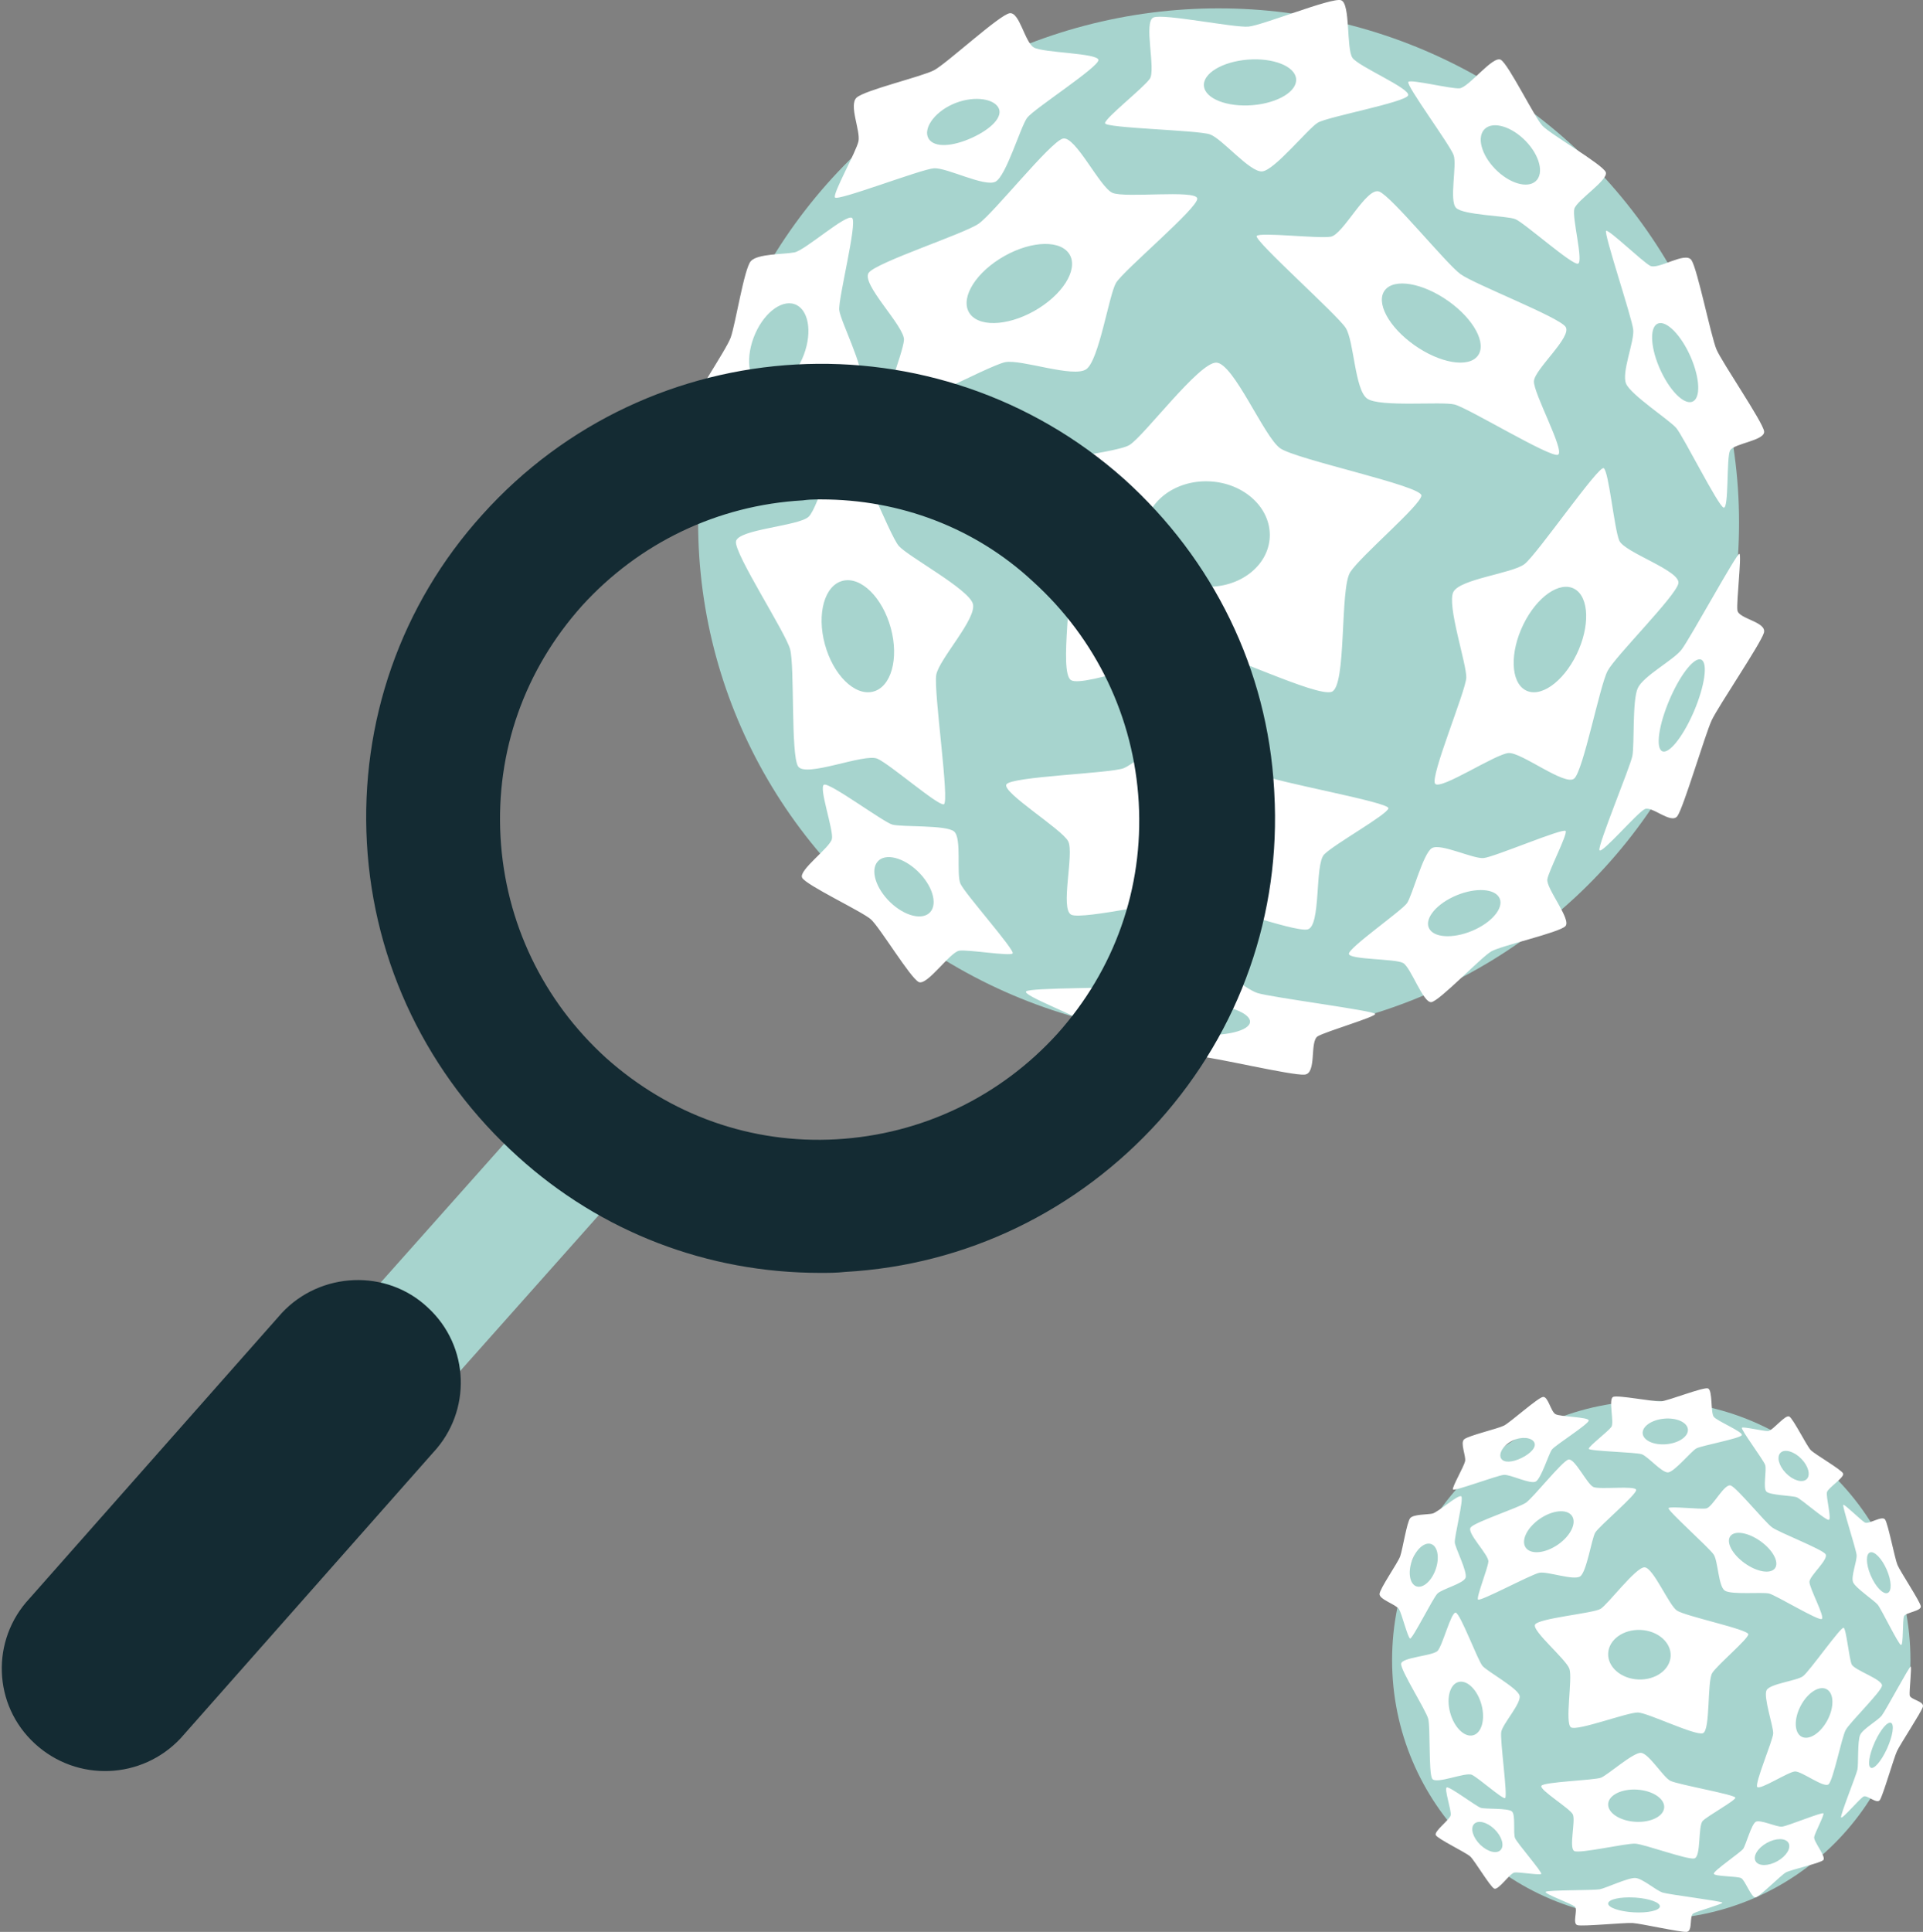 <?xml version="1.0" encoding="UTF-8"?>
<svg width="460px" height="462px" viewBox="0 0 460 462" version="1.1" xmlns="http://www.w3.org/2000/svg" xmlns:xlink="http://www.w3.org/1999/xlink">
    <rect x="0" y="0" width="460" height="462" fill="#808080" stroke="none"/>
    <title>Group 3</title>
    <g id="Landing-Heydari" stroke="none" stroke-width="1" fill="none" fill-rule="evenodd">
        <g id="Landing-A-v3" transform="translate(-851, -2523)">
            <g id="Hpv-Box-2" transform="translate(720, 2380)">
                <g id="Group-3" transform="translate(131, 143)">
                    <g id="Hpv-lens-icon" transform="translate(-0, 0)">
                        <ellipse id="globe" fill="#A7D4CE" cx="291.5" cy="125" rx="124.5" ry="123"></ellipse>
                        <path d="M192.485,98.457 C194.658,96.233 204.926,93.664 205.887,90.879 C206.845,88.097 201.061,76.844 200.764,74.164 C200.47,71.486 205.128,53.325 203.849,52.14 C202.57,50.948 192.622,59.86 190.04,60.358 C187.451,60.852 181.187,60.654 179.595,62.463 C177.997,64.27 175.937,77.535 174.794,80.711 C173.652,83.882 165.18,95.964 165.003,98.609 C164.825,101.251 172.881,103.591 174.245,105.845 C175.609,108.1 178.391,119.374 179.496,119.821 C180.604,120.267 190.308,100.68 192.485,98.457 Z M180.262,80.771 C182.336,75.221 186.707,71.619 190.032,72.728 C193.362,73.834 194.377,79.225 192.308,84.777 C190.241,90.325 185.866,93.929 182.536,92.826 C179.209,91.718 178.193,86.321 180.262,80.771 Z M300.799,237.477 C297.586,236.444 291.222,230.399 287.802,230.202 C284.379,230.007 273.854,235.255 270.977,235.828 C268.105,236.401 246.336,236.126 245.454,237.095 C244.565,238.068 257.87,242.992 259.305,244.536 C260.739,246.08 257.9,252.918 260.454,253.649 C262.975,254.374 282.109,252.384 286.388,252.574 L286.556,252.583 C290.47,252.836 309.078,257.261 312.077,256.988 C315.072,256.715 313.203,248.984 315.242,247.805 C317.281,246.627 328.856,243.253 328.975,242.495 C329.092,241.737 304.012,238.516 300.799,237.477 Z M286.157,247.46 C279.191,247.022 273.655,244.941 273.794,242.81 C273.926,240.676 279.681,239.304 286.645,239.736 L287.36,239.787 C293.982,240.316 299.142,242.326 299.016,244.388 C298.88,246.52 293.121,247.894 286.157,247.46 Z M321.912,78.427 C323.901,81.565 324.064,93.217 327.041,95.321 C330.02,97.427 344.71,95.96 347.912,96.725 C351.112,97.498 370.961,109.599 372.698,108.749 C374.433,107.896 366.797,94.041 366.932,91.169 C367.067,88.298 376.161,80.533 374.496,78.152 C372.831,75.777 352.743,68.004 349.363,65.554 C345.985,63.106 332.971,47.058 329.949,45.818 C326.921,44.574 321.336,56.091 318.336,56.604 C315.333,57.114 301.444,55.459 300.62,56.425 C299.797,57.396 319.918,75.284 321.912,78.427 Z M346.45,71.995 C352.583,76.334 355.726,82.208 353.473,85.118 C351.225,88.025 344.429,86.859 338.303,82.522 C332.177,78.182 329.029,72.305 331.28,69.4 C333.53,66.49 340.326,67.654 346.45,71.995 Z M402.201,155.413 C400.245,157.895 393.126,161.646 391.775,164.554 C390.425,167.467 391.005,178.139 390.473,180.799 C389.935,183.464 382.122,202.266 382.604,203.317 C383.088,204.363 391.707,194.276 393.457,193.488 C395.207,192.693 399.753,197.169 401.239,195.171 C402.725,193.167 407.9,175.536 409.471,172.211 C411.037,168.891 421.109,154.043 421.932,151.365 C422.755,148.686 415.843,148.038 415.599,145.923 C415.349,143.805 416.658,132.77 416.083,132.445 C415.513,132.121 404.162,152.929 402.201,155.413 Z M405.208,170.116 L404.923,170.768 C402.375,176.465 399.158,180.403 397.607,179.65 C395.996,178.866 396.789,173.333 399.379,167.288 L399.664,166.636 C402.208,160.941 405.426,157.006 406.976,157.762 C408.585,158.538 407.794,164.075 405.208,170.116 Z M390.683,78.831 C390.985,81.714 387.808,89.073 388.981,91.77 C390.159,94.476 399.293,100.391 400.979,102.358 C402.666,104.327 411.057,121.123 412.324,121.4 C413.596,121.674 412.953,109.471 413.843,107.744 C414.728,106.011 422.311,105.392 421.99,103.134 C421.669,100.875 411.925,86.674 410.602,83.572 C409.287,80.469 406.065,64.394 404.616,62.212 C403.169,60.027 396.617,64.624 394.692,63.541 C392.764,62.462 384.982,54.969 384.217,55.189 C383.459,55.407 390.381,75.942 390.683,78.831 Z M404.428,85.362 C406.684,90.533 406.846,95.335 404.796,96.078 C402.742,96.83 399.255,93.243 397.003,88.072 L396.761,87.5 C394.736,82.554 394.659,78.074 396.635,77.356 C398.683,76.609 402.176,80.195 404.428,85.362 Z M301.475,185.192 C298.004,183.374 291.356,172.049 287.611,171.861 C283.865,171.683 272.015,182.427 268.826,183.699 C265.641,184.971 241.756,185.676 240.734,187.602 C239.704,189.534 254.033,198.297 255.523,201.197 C257.01,204.105 253.51,217.483 256.274,218.754 C259.039,220.034 280.703,214.939 284.99,215.208 C289.275,215.472 309.456,222.965 312.764,222.267 C316.068,221.572 314.447,206.734 316.753,204.336 C319.057,201.942 331.956,194.757 332.129,193.29 C332.299,191.818 304.943,187.014 301.475,185.192 Z M286.712,206.498 C279.315,206.012 273.535,202.119 273.8,197.795 C274.061,193.468 280.27,190.352 287.667,190.827 C295.06,191.31 300.845,195.207 300.587,199.536 C300.32,203.861 294.107,206.975 286.712,206.498 Z M289.416,32.132 C292.368,33.146 298.996,41.299 301.962,40.985 C304.925,40.672 312.904,30.72 315.252,29.325 C317.599,27.929 336.275,24.453 336.84,22.804 C337.409,21.15 325.066,15.963 323.535,13.85 C322.006,11.732 323.098,0.718 320.769,0.048 C318.437,-0.625 302.048,6.052 298.647,6.363 C295.25,6.677 278.462,3.21 275.951,4.169 C273.442,5.123 276.554,16.668 275.041,18.846 C273.528,21.022 264.284,28.284 264.331,29.466 C264.38,30.652 286.464,31.112 289.416,32.132 Z M298.447,14.262 C304.533,13.775 309.724,15.813 310.04,18.819 C310.359,21.829 305.681,24.66 299.596,25.154 C293.512,25.645 288.318,23.603 287.997,20.595 C287.679,17.587 292.359,14.754 298.447,14.262 Z M223.423,40.245 C226.48,40.047 235.586,44.816 238.148,43.438 C240.712,42.057 244.128,30.264 245.718,28.153 C247.309,26.043 262.874,16.018 262.754,14.342 C262.638,12.663 249.493,12.653 247.303,11.349 C245.113,10.036 243.911,2.89 241.55,3.161 C239.184,3.43 226.376,15.265 223.419,16.804 C220.464,18.345 206.806,21.571 204.901,23.356 C202.994,25.138 205.888,31.308 205.351,33.802 C204.812,36.296 199.224,46.175 199.718,47.207 C200.215,48.238 220.365,40.439 223.423,40.245 Z M227.819,24.954 C232.41,22.872 237.386,23.42 238.769,25.633 C240.157,27.843 237.072,30.873 232.484,32.96 C227.896,35.042 223.535,35.391 222.145,33.181 C220.759,30.968 223.229,27.039 227.819,24.954 Z M223.963,161.37 C224.652,157.587 233.732,147.928 232.719,144.389 C231.701,140.852 217.283,133.136 215.005,130.562 C212.729,127.991 204.395,106.006 202.162,105.644 C199.924,105.282 195.833,121.292 193.439,123.569 C191.039,125.843 176.419,126.548 176.045,129.508 C175.664,132.472 187.895,151.194 189,155.262 C190.107,159.323 189.145,180.387 190.894,183.249 C192.638,186.108 206.797,180.045 209.907,181.451 C213.013,182.857 224.244,192.642 225.751,192.349 C227.262,192.057 223.269,165.156 223.963,161.37 Z M197.319,154.088 C195.332,146.763 197.246,139.964 201.602,138.892 C205.958,137.818 211.098,142.887 213.091,150.208 C215.081,157.527 213.164,164.334 208.806,165.41 C204.452,166.478 199.308,161.407 197.319,154.088 Z M240.462,86.61 C244.341,85.87 256.804,90.452 259.851,88.29 C262.897,86.129 265.264,70.622 266.94,67.688 C268.617,64.758 286.832,49.54 286.397,47.436 C285.962,45.325 269.139,47.425 266.112,46.119 C263.086,44.807 257.237,32.417 254.263,33.141 C251.279,33.863 237.614,51.077 234.091,53.505 C230.571,55.935 209.989,62.603 207.851,65.17 C205.715,67.735 216.501,78.096 216.235,81.346 C215.972,84.595 210.499,98.021 211.307,99.25 C212.117,100.482 236.582,87.35 240.462,86.61 Z M239.119,61.915 C245.582,57.822 252.925,57.141 255.528,60.391 C258.136,63.639 255.008,69.587 248.553,73.684 C242.098,77.773 234.749,78.454 232.138,75.204 C229.534,71.955 232.664,66.004 239.119,61.915 Z M354.898,205.197 C352.35,205.436 344.633,201.593 342.525,202.825 C340.418,204.056 337.847,214.154 336.568,215.984 C335.293,217.814 322.533,226.69 322.67,228.112 C322.809,229.534 333.785,229.241 335.644,230.3 C337.507,231.364 340.434,239.936 342.4,239.649 C344.37,239.367 354.334,228.874 356.765,227.498 C359.196,226.122 372.901,223.049 374.452,221.489 C376.001,219.935 369.753,212.386 370.144,210.254 C370.534,208.119 374.964,199.601 374.527,198.736 C374.088,197.869 357.446,204.962 354.898,205.197 Z M352.92,222.261 C348.359,224.422 343.478,224.435 342.011,222.286 C340.538,220.139 343.043,216.646 347.599,214.481 C352.153,212.321 357.041,212.307 358.512,214.456 C359.981,216.605 357.476,220.097 352.92,222.261 Z M347.732,37.126 C348.555,39.545 346.615,47.944 348.3,49.702 C349.987,51.46 360.394,51.587 362.47,52.397 C364.544,53.21 376.132,63.518 377.48,63.052 C378.83,62.584 375.996,51.988 376.594,49.934 C377.194,47.877 384.844,43.017 384.11,41.176 C383.378,39.327 370.872,32.114 368.966,30.072 C367.063,28.036 360.897,15.442 359.023,14.303 C357.154,13.164 351.266,21.006 349.103,21.127 C346.943,21.252 337.633,18.944 336.895,19.573 C336.155,20.206 346.911,34.705 347.732,37.126 Z M364.962,33.725 C368.315,37.187 369.397,41.478 367.371,43.317 C365.35,45.155 360.992,43.838 357.633,40.382 C354.281,36.922 353.198,32.63 355.223,30.785 C357.246,28.95 361.604,30.267 364.962,33.725 Z M229.748,211.326 C228.721,208.977 230.11,200.481 228.24,198.852 C226.371,197.223 215.609,197.838 213.406,197.181 C211.205,196.52 198.479,187.088 197.125,187.65 C195.762,188.212 199.464,198.553 198.998,200.641 C198.528,202.729 190.982,208.112 191.877,209.889 C192.768,211.677 206.215,217.965 208.33,219.86 C210.445,221.75 217.738,233.841 219.759,234.842 C221.773,235.842 227.278,227.619 229.503,227.342 C231.726,227.067 241.51,228.694 242.227,228.019 C242.946,227.338 230.772,213.676 229.748,211.326 Z M212.955,215.77 C209.484,212.427 208.141,208.063 209.956,206.015 C211.77,203.967 216.056,205.021 219.529,208.356 C223.001,211.697 224.344,216.063 222.528,218.115 C220.712,220.161 216.427,219.108 212.955,215.77 Z M364.681,134.895 C361.748,137.144 349.27,138.444 347.66,141.554 C346.053,144.666 350.869,158.861 350.747,162.062 C350.626,165.254 342.007,185.82 343.297,187.428 C344.587,189.044 357.796,180.235 360.909,180.08 C364.028,179.935 374.376,188.046 376.557,186.187 C378.745,184.326 382.669,163.964 384.562,160.426 C386.449,156.889 400.812,142.617 401.479,139.537 C402.148,136.466 388.546,132.144 387.339,129.267 C386.131,126.387 384.837,112.672 383.619,111.962 C382.399,111.248 367.617,132.648 364.681,134.895 Z M377.117,156.53 C373.858,163.205 368.373,167.013 364.862,165.025 C361.349,163.044 361.143,156.026 364.398,149.349 C367.651,142.677 373.139,138.868 376.657,140.849 C380.166,142.832 380.372,149.855 377.117,156.53 Z M306.207,107.185 C302.38,104.474 295.083,86.825 290.953,86.718 C286.818,86.617 273.706,104.247 270.18,106.422 C266.656,108.595 240.295,110.895 239.163,114.005 C238.02,117.121 253.807,130.317 255.439,134.845 C257.072,139.379 253.16,160.777 256.205,162.659 C259.25,164.554 283.179,155.404 287.906,155.619 C292.633,155.825 314.885,166.724 318.537,165.448 C322.184,164.181 320.452,140.723 323,136.81 C325.553,132.889 339.815,120.855 340.012,118.52 C340.2,116.173 310.029,109.906 306.207,107.185 Z M288.209,140.305 C279.945,139.915 273.491,133.964 273.802,127.015 C274.114,120.051 281.062,114.739 289.324,115.117 C297.587,115.499 304.04,121.458 303.738,128.414 C303.427,135.37 296.48,140.692 288.209,140.305 Z" id="stars" fill="#FFFFFF"></path>
                        <polygon id="handle-small" fill="#A7D4CE" points="80.132 361.526 59.026 342.705 127.01 266.315 147.894 285.357"></polygon>
                        <path d="M44.109,415.89 C35.039,425.935 19.526,426.891 9.263,417.803 C-1,408.715 -1.716,393.169 7.354,383.123 L66.544,313.765 C75.613,303.719 91.365,302.763 101.389,311.851 C111.652,320.94 112.368,336.485 103.299,346.531 L44.109,415.89 Z" id="handle-large" fill="#142B33" transform="translate(55.326, 364.827) rotate(1) translate(-55.326, -364.827)"></path>
                        <path d="M268.919,114.571 C290.248,133.822 303.175,160.107 304.78,188.709 L304.826,189.576 C306.447,218.513 296.718,246.293 277.259,268.054 C257.8,289.583 231.159,302.547 202.203,304.168 C200.118,304.399 198.265,304.399 196.18,304.399 C169.308,304.399 143.826,294.676 123.903,276.619 C102.36,257.174 89.387,230.551 87.765,201.614 C86.144,172.677 95.873,144.665 115.332,123.136 C155.408,78.457 224.21,74.753 268.919,114.571 Z M196.411,119.432 L195.482,119.435 C194.392,119.443 193.271,119.483 192.01,119.663 C171.624,120.821 152.86,129.849 139.193,144.897 C125.525,160.176 118.575,179.622 119.734,200.225 C120.892,220.597 129.926,239.348 144.984,253.007 C160.273,266.665 179.732,273.61 200.118,272.452 C220.503,271.295 239.267,262.266 252.935,247.219 C266.603,231.94 273.552,212.494 272.394,191.891 C271.236,171.519 262.201,152.768 247.144,139.109 C233.244,126.145 215.175,119.432 196.411,119.432 Z" id="lens" fill="#142B33"></path>
                    </g>
                    <g id="Hpv-Icon" transform="translate(330, 332)">
                        <circle id="Oval-3" fill="#A7D4CE" cx="65" cy="65" r="62"></circle>
                        <path d="M13.835,49.109 C14.929,47.992 20.098,46.702 20.581,45.303 C21.063,43.906 18.152,38.255 18.003,36.909 C17.854,35.564 20.199,26.444 19.555,25.849 C18.912,25.25 13.904,29.726 12.604,29.975 C11.301,30.223 8.148,30.124 7.347,31.033 C6.542,31.94 5.506,38.602 4.93,40.197 C4.355,41.789 0.091,47.857 0.001,49.185 C-0.088,50.512 3.967,51.687 4.654,52.819 C5.34,53.951 6.74,59.613 7.297,59.837 C7.855,60.062 12.739,50.225 13.835,49.109 Z M7.729,41.292 C8.709,38.499 10.775,36.685 12.346,37.244 C13.92,37.8 14.4,40.514 13.422,43.309 C12.445,46.102 10.377,47.916 8.804,47.36 C7.231,46.803 6.751,44.086 7.729,41.292 Z M67.761,120.606 C66.134,120.109 62.913,117.201 61.181,117.106 C59.449,117.012 54.121,119.537 52.664,119.813 C51.21,120.088 40.191,119.956 39.744,120.422 C39.294,120.891 46.029,123.26 46.756,124.003 C47.482,124.746 46.044,128.036 47.337,128.388 C48.613,128.737 58.299,127.779 60.466,127.871 L60.55,127.875 C62.532,127.996 71.951,130.126 73.47,129.994 C74.986,129.863 74.04,126.143 75.072,125.576 C76.104,125.009 81.964,123.385 82.024,123.021 C82.083,122.656 69.387,121.106 67.761,120.606 Z M60.751,125.32 C57.333,125.12 54.616,124.167 54.684,123.19 C54.749,122.213 57.573,121.585 60.991,121.782 L61.342,121.806 C64.592,122.048 67.124,122.969 67.062,123.913 C66.995,124.89 64.169,125.519 60.751,125.32 Z M79.96,39.799 C80.971,41.391 81.054,47.3 82.566,48.367 C84.08,49.435 91.546,48.691 93.173,49.079 C94.799,49.471 104.886,55.608 105.769,55.177 C106.65,54.744 102.77,47.718 102.839,46.261 C102.907,44.806 107.528,40.867 106.682,39.66 C105.836,38.455 95.628,34.513 93.91,33.271 C92.193,32.03 85.58,23.891 84.044,23.262 C82.506,22.631 79.667,28.472 78.142,28.732 C76.617,28.991 69.558,28.152 69.139,28.641 C68.721,29.134 78.947,38.205 79.96,39.799 Z M91.201,36.623 C94.143,38.753 95.652,41.636 94.571,43.064 C93.492,44.491 90.231,43.919 87.291,41.79 C84.351,39.66 82.84,36.776 83.921,35.35 C85.001,33.922 88.262,34.493 91.201,36.623 Z M120.153,78.239 C119.181,79.502 115.64,81.411 114.969,82.892 C114.297,84.374 114.586,89.806 114.321,91.159 C114.053,92.516 110.168,102.085 110.407,102.62 C110.648,103.153 114.934,98.019 115.805,97.618 C116.675,97.213 118.936,99.491 119.675,98.474 C120.414,97.455 122.988,88.481 123.769,86.789 C124.548,85.099 129.557,77.542 129.966,76.179 C130.375,74.815 126.938,74.485 126.817,73.409 C126.693,72.331 127.343,66.715 127.058,66.55 C126.774,66.384 121.129,76.975 120.153,78.239 Z M121.44,86.069 L121.294,86.389 C119.984,89.185 118.329,91.118 117.532,90.748 C116.704,90.363 117.111,87.648 118.443,84.681 L118.59,84.361 C119.898,81.566 121.552,79.635 122.349,80.006 C123.177,80.387 122.77,83.104 121.44,86.069 Z M114.114,39.831 C114.263,41.291 112.704,45.017 113.279,46.383 C113.857,47.753 118.34,50.748 119.167,51.744 C119.996,52.742 124.113,61.246 124.735,61.387 C125.359,61.525 125.044,55.346 125.481,54.472 C125.915,53.594 129.637,53.281 129.479,52.137 C129.322,50.993 124.539,43.802 123.89,42.232 C123.245,40.66 121.664,32.52 120.952,31.416 C120.242,30.309 117.027,32.637 116.082,32.089 C115.136,31.542 111.316,27.748 110.941,27.86 C110.569,27.97 113.966,38.368 114.114,39.831 Z M121.334,43.405 C122.494,46.084 122.577,48.571 121.523,48.956 C120.467,49.346 118.674,47.488 117.516,44.809 L117.392,44.512 C116.35,41.95 116.311,39.629 117.327,39.257 C118.38,38.87 120.176,40.728 121.334,43.405 Z M69.556,93.862 C67.794,92.952 64.419,87.278 62.517,87.184 C60.615,87.094 54.599,92.477 52.98,93.114 C51.363,93.752 39.236,94.105 38.717,95.07 C38.194,96.038 45.47,100.428 46.226,101.881 C46.981,103.338 45.204,110.04 46.607,110.677 C48.011,111.318 59.01,108.766 61.186,108.901 C63.362,109.033 73.608,112.787 75.287,112.437 C76.965,112.089 76.142,104.655 77.313,103.454 C78.482,102.254 85.031,98.655 85.119,97.919 C85.205,97.182 71.317,94.775 69.556,93.862 Z M61.148,103.667 C57.446,103.429 54.554,101.518 54.687,99.395 C54.817,97.272 57.924,95.743 61.626,95.976 C65.326,96.213 68.221,98.126 68.091,100.25 C67.958,102.373 64.849,103.901 61.148,103.667 Z M62.708,15.77 C64.199,16.268 67.545,20.269 69.043,20.115 C70.54,19.961 74.569,15.077 75.755,14.392 C76.94,13.707 86.372,12.001 86.657,11.192 C86.944,10.38 80.711,7.834 79.938,6.798 C79.166,5.758 79.717,0.353 78.541,0.023 C77.363,-0.307 69.087,2.97 67.369,3.123 C65.654,3.277 57.176,1.576 55.908,2.046 C54.641,2.514 56.212,8.18 55.448,9.249 C54.684,10.317 50.016,13.881 50.04,14.462 C50.064,15.044 61.217,15.269 62.708,15.77 Z M68.073,7.263 C71.059,6.99 73.607,8.133 73.762,9.819 C73.919,11.507 71.623,13.095 68.637,13.372 C65.651,13.647 63.102,12.502 62.944,10.815 C62.788,9.128 65.085,7.539 68.073,7.263 Z M29.771,20.701 C31.347,20.601 36.039,22.998 37.36,22.305 C38.681,21.611 40.441,15.686 41.261,14.625 C42.08,13.565 50.101,8.528 50.039,7.686 C49.98,6.842 43.206,6.837 42.077,6.181 C40.948,5.522 40.329,1.931 39.112,2.067 C37.894,2.202 31.293,8.149 29.769,8.922 C28.246,9.697 21.208,11.318 20.226,12.215 C19.244,13.11 20.735,16.21 20.459,17.463 C20.181,18.717 17.301,23.68 17.556,24.199 C17.812,24.717 28.196,20.798 29.771,20.701 Z M31.772,12.535 C33.957,11.465 36.325,11.747 36.983,12.885 C37.644,14.021 36.176,15.579 33.992,16.652 C31.809,17.722 29.733,17.902 29.072,16.765 C28.412,15.627 29.588,13.607 31.772,12.535 Z M29.115,82.164 C29.46,80.228 33.999,75.287 33.492,73.476 C32.984,71.666 25.776,67.719 24.638,66.402 C23.5,65.087 19.334,53.839 18.218,53.654 C17.099,53.469 15.054,61.66 13.858,62.824 C12.658,63.988 5.35,64.348 5.163,65.863 C4.972,67.379 11.086,76.958 11.639,79.039 C12.192,81.116 11.711,91.893 12.586,93.357 C13.457,94.819 20.535,91.717 22.089,92.437 C23.642,93.156 29.256,98.162 30.009,98.013 C30.765,97.863 28.769,84.1 29.115,82.164 Z M16.882,77.54 C15.936,74.015 16.847,70.744 18.92,70.228 C20.993,69.711 23.439,72.15 24.388,75.672 C25.335,79.194 24.422,82.469 22.348,82.987 C20.276,83.501 17.828,81.061 16.882,77.54 Z M38.239,44.114 C40.194,43.739 46.474,46.059 48.009,44.965 C49.544,43.87 50.737,36.018 51.581,34.533 C52.426,33.049 61.604,25.343 61.385,24.278 C61.166,23.209 52.689,24.272 51.164,23.611 C49.639,22.947 46.692,16.672 45.194,17.039 C43.69,17.405 36.804,26.122 35.03,27.351 C33.256,28.581 22.885,31.958 21.808,33.257 C20.732,34.556 26.166,39.803 26.033,41.449 C25.9,43.094 23.142,49.892 23.549,50.514 C23.957,51.138 36.285,44.488 38.239,44.114 Z M38.278,31.258 C41.318,29.138 44.772,28.785 45.996,30.469 C47.223,32.151 45.751,35.233 42.715,37.355 C39.68,39.473 36.223,39.826 34.995,38.142 C33.77,36.46 35.242,33.376 38.278,31.258 Z M96.257,104.834 C94.969,104.951 91.066,103.065 90.001,103.67 C88.936,104.274 87.635,109.23 86.988,110.128 C86.344,111.026 79.892,115.382 79.961,116.08 C80.031,116.778 85.581,116.635 86.521,117.154 C87.463,117.676 88.944,121.883 89.938,121.743 C90.934,121.604 95.972,116.454 97.201,115.779 C98.43,115.103 105.36,113.595 106.145,112.83 C106.928,112.067 103.769,108.362 103.967,107.316 C104.163,106.268 106.404,102.087 106.183,101.663 C105.961,101.238 97.546,104.719 96.257,104.834 Z M95.155,113.094 C92.984,114.307 90.661,114.314 89.963,113.108 C89.262,111.904 90.454,109.945 92.622,108.731 C94.79,107.519 97.116,107.511 97.816,108.717 C98.515,109.922 97.323,111.881 95.155,113.094 Z M92.24,18.326 C92.662,19.551 91.668,23.807 92.532,24.697 C93.396,25.588 98.731,25.652 99.795,26.062 C100.858,26.474 106.798,31.697 107.489,31.46 C108.181,31.223 106.728,25.855 107.035,24.815 C107.342,23.772 111.264,21.311 110.887,20.378 C110.512,19.441 104.101,15.787 103.124,14.752 C102.149,13.721 98.989,7.341 98.028,6.764 C97.07,6.187 94.052,10.159 92.943,10.221 C91.836,10.284 87.064,9.115 86.685,9.434 C86.306,9.754 91.819,17.1 92.24,18.326 Z M100.913,16.878 C102.619,18.64 103.17,20.824 102.139,21.76 C101.11,22.696 98.892,22.025 97.182,20.266 C95.477,18.505 94.925,16.32 95.956,15.382 C96.986,14.448 99.204,15.118 100.913,16.878 Z M32.423,107.585 C31.908,106.381 32.604,102.026 31.668,101.191 C30.731,100.356 25.339,100.671 24.236,100.334 C23.133,99.996 16.757,95.161 16.079,95.449 C15.396,95.737 17.251,101.038 17.017,102.108 C16.782,103.179 13.001,105.937 13.45,106.849 C13.896,107.765 20.633,110.988 21.693,111.959 C22.752,112.928 26.406,119.126 27.418,119.639 C28.428,120.152 31.186,115.937 32.3,115.795 C33.414,115.654 38.316,116.488 38.675,116.142 C39.035,115.793 32.936,108.79 32.423,107.585 Z M24.121,109.188 C22.354,107.486 21.67,105.265 22.594,104.223 C23.518,103.18 25.699,103.717 27.467,105.414 C29.233,107.115 29.917,109.337 28.993,110.381 C28.069,111.422 25.888,110.886 24.121,109.188 Z M101.313,68.838 C99.808,69.973 93.409,70.629 92.583,72.197 C91.759,73.767 94.229,80.927 94.166,82.542 C94.104,84.152 89.684,94.526 90.345,95.337 C91.007,96.152 97.782,91.709 99.378,91.631 C100.978,91.557 106.285,95.648 107.404,94.711 C108.526,93.772 110.539,83.501 111.509,81.717 C112.477,79.932 119.844,72.734 120.186,71.18 C120.529,69.631 113.553,67.451 112.934,66 C112.314,64.547 111.651,57.629 111.026,57.271 C110.4,56.911 102.818,67.705 101.313,68.838 Z M107.164,79.328 C105.516,82.468 102.743,84.258 100.967,83.324 C99.191,82.392 99.087,79.091 100.733,75.95 C102.377,72.813 105.153,71.021 106.931,71.953 C108.706,72.886 108.81,76.188 107.164,79.328 Z M71.105,53.13 C69.168,51.764 65.475,42.871 63.384,42.817 C61.292,42.767 54.656,51.65 52.871,52.746 C51.087,53.841 37.746,55 37.173,56.567 C36.594,58.137 44.584,64.786 45.41,67.067 C46.237,69.352 44.257,80.134 45.798,81.082 C47.339,82.037 59.45,77.426 61.842,77.535 C64.235,77.638 75.497,83.13 77.345,82.487 C79.191,81.849 78.315,70.029 79.604,68.058 C80.896,66.082 88.114,60.018 88.214,58.842 C88.31,57.659 73.039,54.501 71.105,53.13 Z M61.882,69.634 C57.756,69.45 54.532,66.651 54.688,63.382 C54.844,60.107 58.313,57.609 62.439,57.787 C66.566,57.966 69.788,60.769 69.638,64.041 C69.482,67.312 66.013,69.815 61.882,69.634 Z" id="Shape" fill="#FFFFFF"></path>
                    </g>
                </g>
            </g>
        </g>
    </g>
</svg>